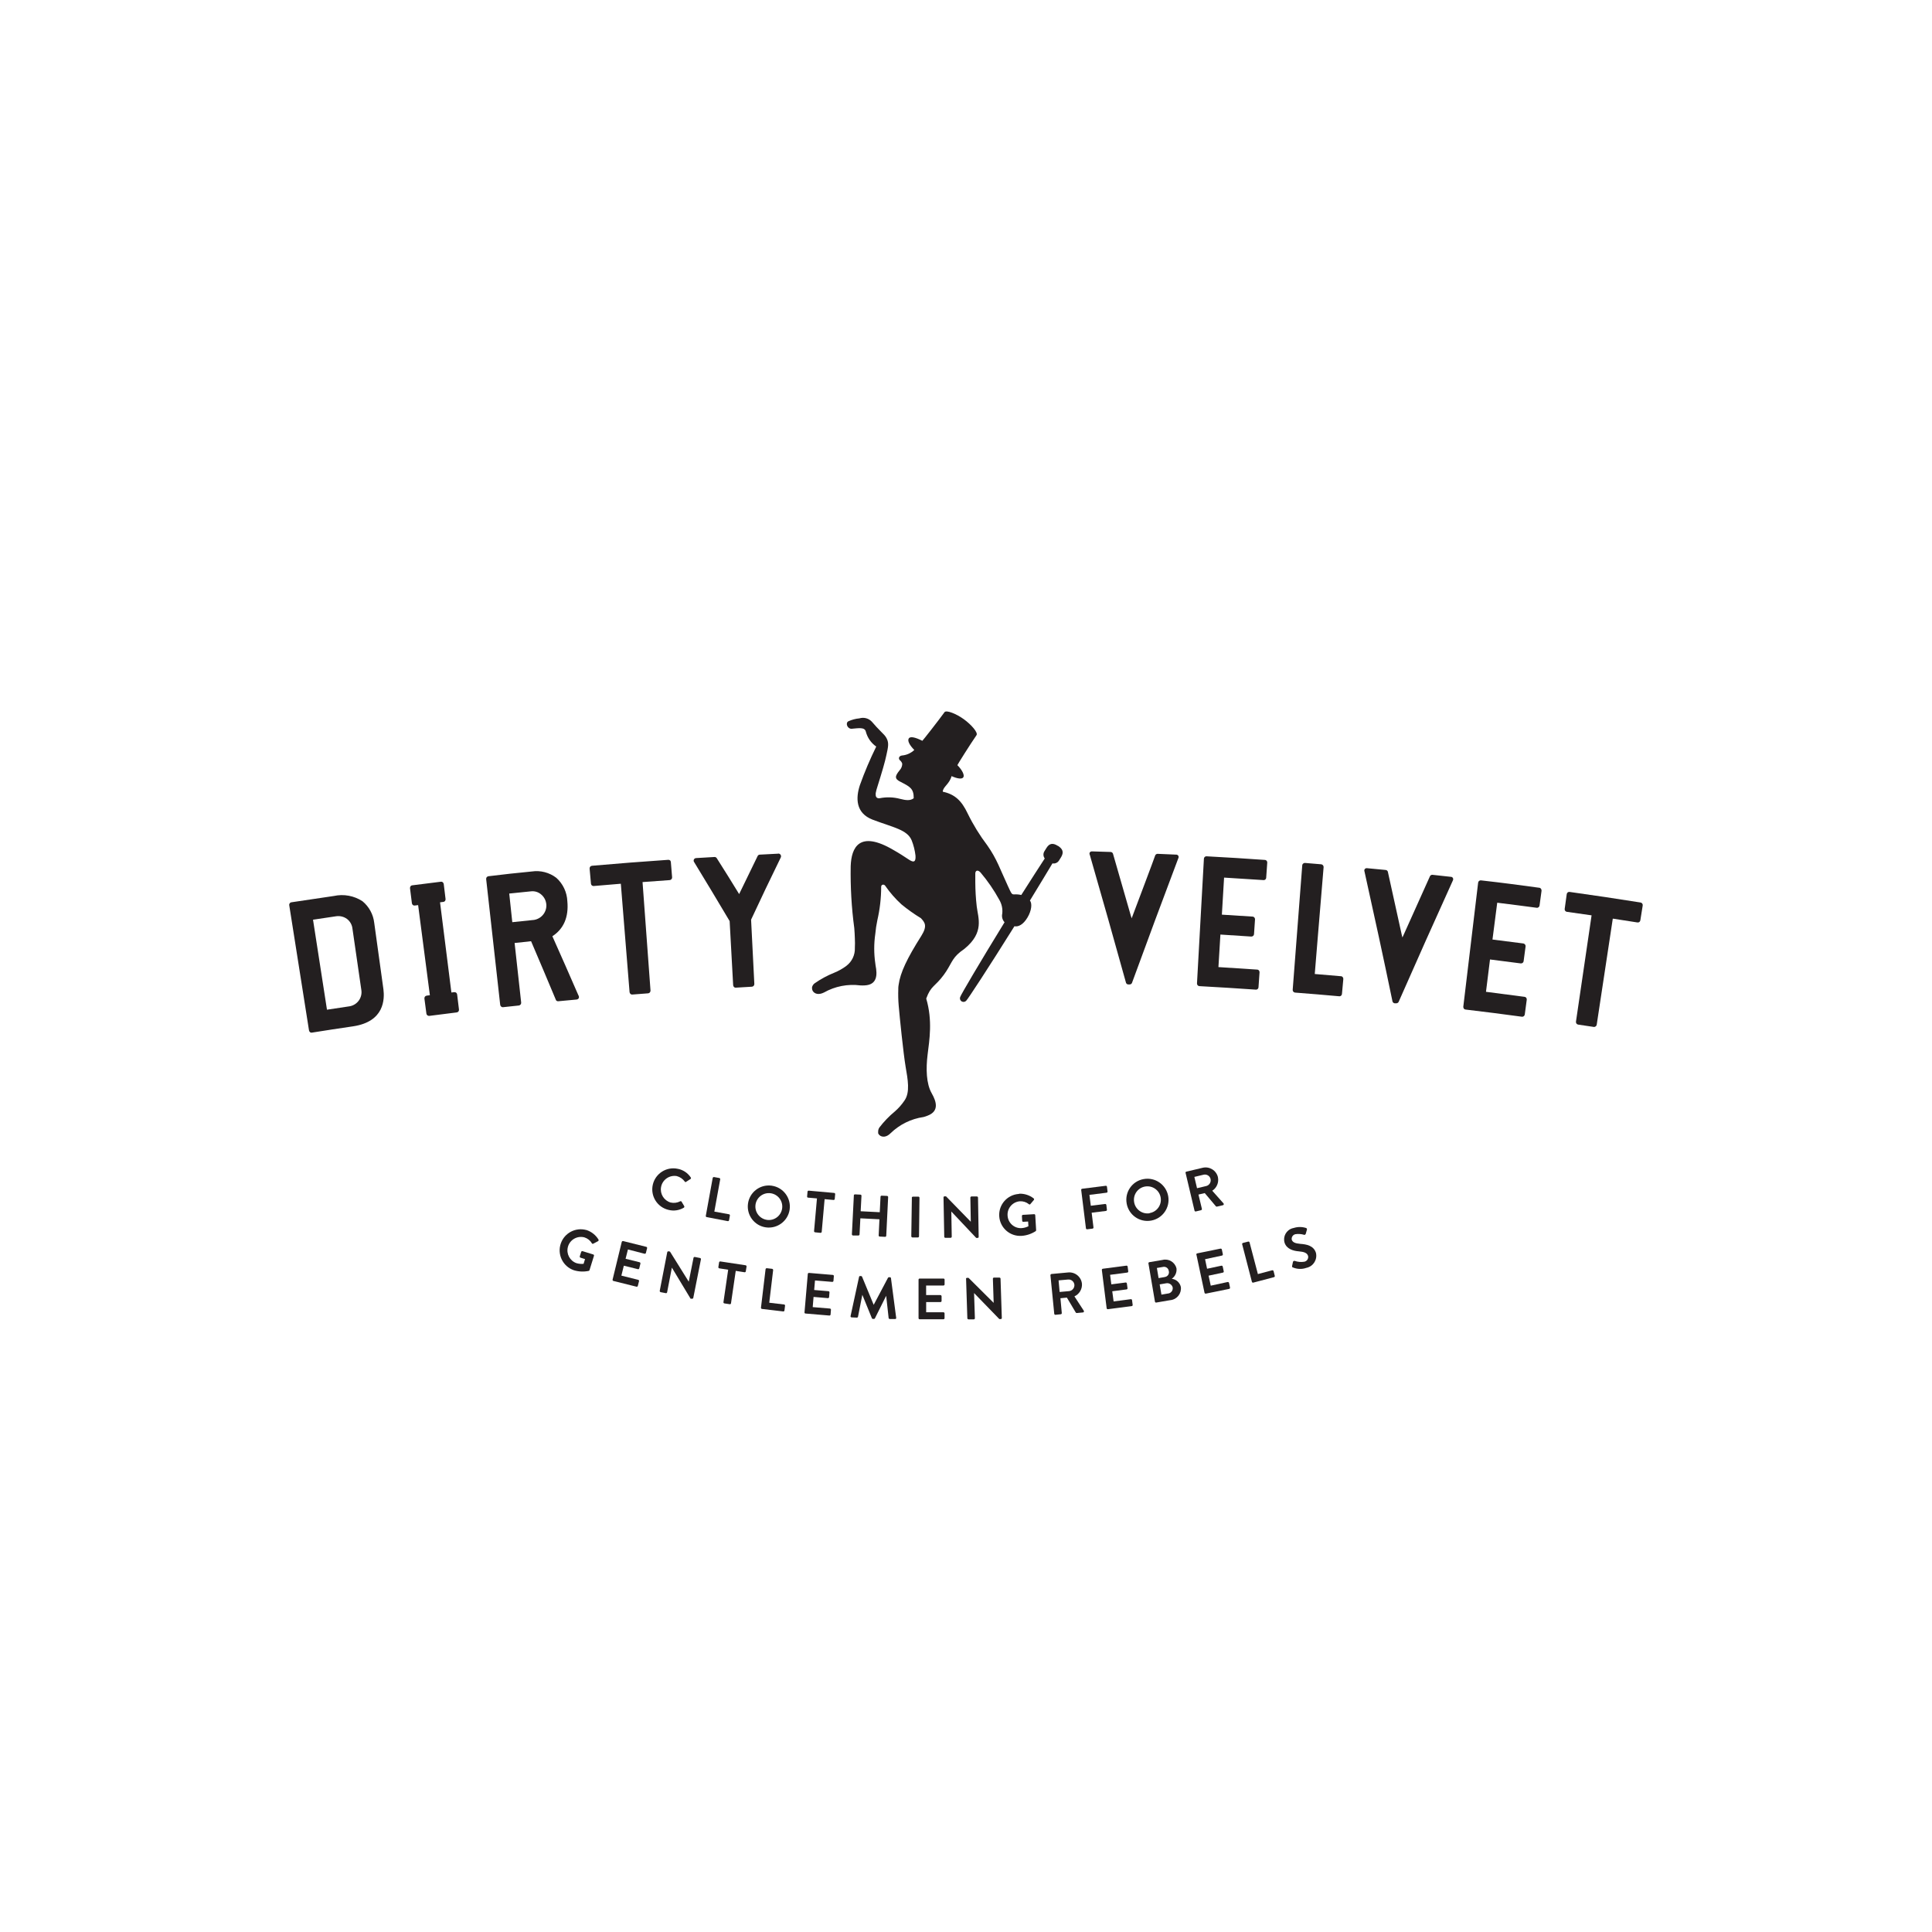 <svg xmlns="http://www.w3.org/2000/svg" id="Layer_1" data-name="Layer 1" viewBox="0 0 500 500"><defs><style>      .cls-1 {        fill: #231f20;      }    </style></defs><g id="Layer_2" data-name="Layer 2"><g id="Layer_1-2" data-name="Layer 1-2"><path class="cls-1" d="M273.75,218.9c-1.23-.78-2.15-.69-2.9.51l-.56.9c-.36.58-.32,1.32.09,1.86-1.37,2.11-3.79,5.84-6.07,9.45-.61-.14-1.23-.19-1.85-.15-.63,0-.67-.11-1.63-2.2-2.01-4.32-2.82-6.94-5.31-10.48-1.96-2.59-3.67-5.36-5.1-8.29-1.57-3.3-3.31-4.94-6.43-5.61,0-1.23,1.75-1.99,2.27-4.03,1.4.62,2.64.86,3.03.33s-.21-1.85-1.52-3.17c-.07,0,3.42-5.56,4.94-7.74.51-.68-1.4-2.79-3.26-4.14s-4.52-2.47-5.01-1.83c-1.57,2.19-5.68,7.41-5.74,7.41-1.7-.86-3.06-1.23-3.49-.64s.17,1.77,1.41,3.01c-.87.82-1.99,1.33-3.19,1.43-.78.1-1,.79-.54,1.23.29.23.5.54.61.89,0,.64-.25,1.26-.69,1.72-1.23,1.53-1.37,2.2.31,3.01,2.4,1.23,3.37,1.73,3.35,4.21-.88.7-2.06.54-3.54.16-1.73-.46-3.53-.51-5.28-.16-.62.09-1.06-.25-1.02-.99h0c0-.11,0-.21,0-.32.11-.59.26-1.17.46-1.74,1.16-3.7,1.95-6.35,2.32-8.17h0c.43-1.95.68-3.03.09-4.19-.23-.46-.54-.88-.91-1.23-.12-.15-.27-.28-.42-.43h0l-.07-.07c-.89-.89-1.68-1.74-2.47-2.67-.82-.88-2.07-1.21-3.22-.86-.97.09-1.92.34-2.82.74-.89.43-.3,2.04.86,1.95,1.72-.14,3.35-.48,3.63.75.41,1.57,1.36,2.94,2.69,3.86-1.6,3.25-3.02,6.6-4.24,10.01-1.06,3.25-1.15,7.2,3.31,8.91,5.33,2.02,8.96,2.58,10.1,5.35.5,1.26.83,2.59.99,3.94.12,1.73-.49,1.85-1.7,1.05s-2.47-1.63-3.96-2.47c-8.91-5.25-10.94-.65-11.11,4.15-.09,5.37.21,10.73.93,16.05.11,1.07.09,1.74.15,2.75v.07c.04.72.04,1.44,0,2.16v.14c.07,1.8-.74,3.53-2.17,4.62l-.11.09h0c-.94.69-1.96,1.26-3.04,1.7-1.8.72-3.5,1.64-5.09,2.75-.33.24-.56.59-.67.99h0v.07s0,.07,0,.1h0v.22c.02.2.07.4.17.58h0c.43.73,1.48,1.14,2.91.42,2.86-1.62,6.17-2.26,9.43-1.84.37.02.73.02,1.1,0h0c3.26-.15,3.32-2.73,2.83-5.16l-.07-.54h0c-.37-2.53-.37-5.11,0-7.64.11-1.19.28-2.37.53-3.53.65-2.83.99-5.73.99-8.64h0c0-.61.69-.77,1.06-.27.04.03.06.07.07.11h0c1.19,1.71,2.57,3.28,4.11,4.69,1.59,1.31,3.28,2.51,5.04,3.58,1.01,1.1,1.75,1.96.11,4.58-3.7,5.84-5.45,9.53-5.87,12.66-.05.27-.08.55-.09.83h0v.3c-.05,1.41-.02,2.82.1,4.22.25,3.01,1.23,12.51,1.79,15.82s1.23,6.66-.31,8.82h0c-.7,1.03-1.53,1.97-2.47,2.79-1.49,1.23-2.83,2.62-4,4.15-.23.34-.34.74-.32,1.15h0v.17h0v.09s0,.06,0,.09h0c.08.19.2.35.35.49h0c.63.56,1.77.62,2.89-.53,2.33-2.25,5.3-3.71,8.51-4.17.35-.09.7-.21,1.04-.35h0c3.05-1.15,2.3-3.63,1.07-5.79-1.42-2.47-1.52-6.33-1.06-10.05s1.32-8.79-.36-14.46c1.23-3.41,2.25-3.01,4.57-6.17,1.95-2.67,1.96-4.1,4.28-5.94l.67-.49h0c.12-.11.26-.21.4-.3,5.17-4.24,3.51-7.94,3.15-10.95-.24-2.08-.36-4.17-.37-6.26v-2.25c0-.75.59-1.09,1.35-.28,1.86,2.2,3.5,4.58,4.88,7.11.62,1.07.88,2.3.75,3.53-.19.8.03,1.64.59,2.25-6.38,10.38-11.31,18.77-11.46,19.3-.21.47,0,1.01.46,1.23.38.17.83.07,1.1-.25.42-.4,5.64-8.35,12.13-18.73.09-.14.25-.37.33-.52.99.2,2.25-.38,3.37-2.25s1.23-3.7.64-4.4c2.33-3.83,4.52-7.41,5.83-9.62.67.13,1.35-.17,1.7-.75l.56-.9c.74-1.27.38-2.1-.83-2.89Z"></path><path class="cls-1" d="M142.95,242.3c2.91-1.88,4.26-4.94,3.88-9.04-.09-2.32-1.11-4.51-2.84-6.07-1.81-1.39-4.11-1.99-6.37-1.65-4.49.44-6.7.68-11.21,1.23-.17.02-.33.11-.44.23-.11.15-.17.33-.15.52l3.63,32.52c.02.18.11.35.26.47.11.1.25.15.4.15h.07l4.12-.44c.36-.06.61-.39.58-.75l-1.7-15.43,3.41-.35.7-.09h.16c2.63,6.17,3.9,9.16,6.45,15.26.13.18.35.28.58.26l4.73-.44c.24-.02.46-.16.58-.37.09-.25.04-.53-.11-.75-2.69-6.15-4.01-9.21-6.72-15.25ZM141.38,233.92c.22,2-1.16,3.81-3.14,4.15l-5.66.59-.79-7.41,5.69-.58c.92-.09,1.84.19,2.54.79.75.61,1.24,1.49,1.35,2.46Z"></path><path class="cls-1" d="M173.44,222.68c-.13-.11-.31-.17-.48-.16-7.94.56-11.82.85-19.76,1.54-.19.02-.36.11-.47.26-.1.14-.15.3-.14.47l.35,3.9c.02.17.09.33.21.44.14.12.32.19.51.17l7.01-.59,2.26,28.05c.02.18.1.34.23.46.11.11.26.17.42.17h0l4.17-.32c.17-.02.32-.1.43-.23.12-.14.18-.31.17-.49l-2.06-28.07c2.7-.2,4.1-.31,7.03-.51.37-.03.65-.36.62-.73l-.32-3.89c0-.18-.07-.35-.19-.48Z"></path><path class="cls-1" d="M201.38,220.93l-4.75.25c-.23,0-.43.14-.54.33-1.93,3.93-2.89,5.91-4.8,9.88-2.25-3.7-3.42-5.52-5.8-9.3-.13-.2-.35-.31-.58-.3l-4.75.28c-.36,0-.65.3-.65.66,0,.15.06.3.15.41,3.7,6.1,5.53,9.09,9.17,15.24.37,6.63.56,9.95.91,16.59.01.18.1.36.23.48.11.11.26.17.42.16h0l4.22-.25c.36-.04.63-.35.61-.72l-.84-16.63c3-6.42,4.51-9.59,7.66-16.05.12-.22.12-.49,0-.7-.13-.24-.39-.38-.65-.35Z"></path><path class="cls-1" d="M117.6,256.76l-.78.1-2.94-23.34.85-.11c.17-.01.34-.1.44-.23.11-.15.16-.33.14-.52l-.47-3.88c-.03-.17-.11-.32-.23-.43-.14-.13-.33-.19-.52-.16-3,.36-4.45.54-7.41.93-.17.01-.33.1-.43.25-.11.14-.16.33-.14.51l.49,3.88c.02.19.12.36.27.47.14.1.31.15.48.12l.86-.11,3.04,23.32-.84.11c-.37.06-.62.4-.57.77l.51,3.86c.03.33.31.59.64.61h.1l7.12-.9c.36-.04.61-.37.57-.73,0,0,0-.02,0-.03l-.47-3.86c-.02-.36-.33-.64-.69-.62-.01,0-.03,0-.04,0Z"></path><path class="cls-1" d="M96.85,238.85c-.24-2.19-1.33-4.2-3.04-5.61-2.18-1.43-4.86-1.92-7.41-1.36-4.43.67-6.62.99-11.04,1.64-.16.03-.29.12-.38.25-.11.15-.16.34-.12.53l5.11,32.37c.03.19.14.35.28.47.1.07.22.11.35.11h.07c4.27-.68,6.37-1,10.72-1.64,8.15-1.22,8.15-7.1,7.84-9.58l-2.38-17.19ZM90.46,260.43l-5.84.88-3.61-23.29,5.96-.89c.99-.15,2,.09,2.82.68.81.62,1.33,1.54,1.43,2.56l2.28,15.74c.37,2.01-.97,3.94-2.98,4.31-.02,0-.05,0-.07.01Z"></path><path class="cls-1" d="M425,233.83c-.1-.14-.25-.24-.42-.26-7.41-1.17-10.99-1.7-18.36-2.74-.17-.03-.34.01-.48.11-.15.11-.24.27-.27.46l-.53,3.83c-.05.36.2.7.56.75l6.4.91-4.04,27.5c-.05.36.18.69.53.77l4.1.61h.09c.14,0,.28-.05.38-.15.15-.1.24-.26.27-.43l4.16-27.45,6.38.99c.18.02.37-.02.52-.14.12-.11.21-.26.23-.42l.61-3.82c.03-.18-.01-.37-.12-.52Z"></path><path class="cls-1" d="M304.43,221.18l-4.86-.21h0c-.25.01-.47.15-.59.37,0,.15-5.54,14.82-5.89,15.74-.09.26-.17.48-.22.59,0-.12-.11-.35-.19-.61l-4.65-16.15c-.1-.24-.32-.4-.57-.42l-4.83-.15c-.23-.02-.46.08-.59.27-.11.19-.11.43,0,.62,3.19,11.04,6.35,22.23,9.37,33.12.08.23.3.4.54.42h.43c.25,0,.47-.16.57-.38,3.94-10.77,7.98-21.65,12-32.29.11-.19.11-.43,0-.62-.11-.18-.31-.3-.52-.31Z"></path><path class="cls-1" d="M327.39,222.55c-6.05-.42-9.01-.61-15.13-.94-.17-.02-.34.04-.47.16-.14.12-.22.29-.22.47-.46,8.17-.91,16.35-1.36,24.52l-.43,7.75c0,.18.06.36.19.49.11.13.26.21.43.21,5.9.33,8.78.51,14.66.91h0c.35,0,.63-.28.64-.63l.27-3.84c.01-.17-.04-.33-.14-.47-.11-.15-.28-.24-.47-.25-4.04-.28-6.03-.41-10.03-.65l.51-8.42c3.21.2,4.8.3,8,.52.17,0,.34-.06.47-.17.14-.11.22-.28.23-.46l.26-3.85c0-.32-.23-.61-.54-.68-3.24-.22-4.84-.32-8.04-.51l.57-9.59c4.07.25,6.11.37,10.26.65h0c.35,0,.64-.28.64-.63l.27-3.85c.05-.36-.2-.7-.57-.75,0,0,0,0-.01,0Z"></path><path class="cls-1" d="M375.54,226.93l-4.82-.53c-.26-.02-.5.11-.63.33l-6.9,15.36c-.1.22-.19.43-.25.53,0-.11-.09-.33-.15-.61-.22-.98-3.62-16.41-3.62-16.42-.08-.24-.29-.41-.54-.44l-4.82-.46c-.23-.04-.46.05-.61.23-.13.18-.15.41-.07.62,2.47,11.11,4.94,22.45,7.25,33.65.08.24.29.42.54.46h.48c.23-.01.44-.14.56-.35,4.61-10.47,9.33-21.05,14.05-31.45.1-.19.1-.42,0-.62-.1-.18-.28-.29-.48-.31Z"></path><path class="cls-1" d="M398.35,229.75c-6.06-.81-9.01-1.23-15.08-1.91-.36-.04-.69.23-.73.59l-3.84,32.1c-.01.18.04.36.15.51.1.13.25.22.42.23,5.88.7,8.74,1.07,14.62,1.86h.07c.33,0,.61-.26.65-.59l.51-3.82c.02-.18-.03-.36-.14-.51-.11-.13-.26-.21-.42-.23-4.03-.54-6.01-.8-9.99-1.3l1.04-8.37c3.22.41,4.8.61,7.96,1.02.36.04.7-.22.74-.58l.51-3.83c.03-.36-.21-.68-.57-.75-3.27-.43-4.86-.64-8-1.02l1.23-9.53c4.09.51,6.17.77,10.21,1.31.18.03.37-.03.51-.15.12-.11.21-.26.23-.42l.52-3.83c.01-.17-.03-.34-.12-.48-.11-.17-.29-.29-.49-.31Z"></path><path class="cls-1" d="M347.09,252.65c-2.79-.25-4.16-.37-6.83-.58l.75-9.15c.49-5.94.91-10.94,1.54-18.52,0-.36-.25-.67-.61-.72l-4.2-.35c-.17-.02-.34.04-.47.16-.15.11-.24.28-.25.47l-2.47,32.19c-.03.36.23.68.59.73,4.61.36,6.87.54,11.52.96h0c.34,0,.62-.28.64-.62l.35-3.83c.01-.17-.03-.33-.12-.47-.11-.15-.27-.26-.46-.28Z"></path><path class="cls-1" d="M175.53,302.51c1.33.29,2.49,1.08,3.24,2.22.09.12.07.29-.05.38-.01,0-.03.02-.04.03l-1.12.72c-.09.08-.23.08-.31-.01-.02-.02-.03-.05-.04-.07-.5-.69-1.23-1.19-2.06-1.41-1.91-.33-3.74.95-4.07,2.86-.31,1.76.75,3.47,2.47,3.98.83.19,1.71.09,2.47-.31.13-.08.29-.04.37.09l.69,1.16c.07.14.02.31-.11.4-1.18.7-2.58.91-3.91.58-2.93-.66-4.78-3.57-4.12-6.51.66-2.93,3.57-4.78,6.51-4.12.03,0,.05.01.08.02h.02Z"></path><path class="cls-1" d="M184.46,304.85c.03-.15.18-.26.33-.23l1.37.25c.15.04.25.18.23.33l-1.52,8.36,3.79.69c.15.02.26.17.24.32,0,0,0,0,0,0l-.22,1.23c-.03.15-.18.26-.33.23l-5.45-1.04c-.15-.02-.26-.17-.24-.32,0,0,0,0,0,0l1.79-9.83Z"></path><path class="cls-1" d="M199.74,306.86c2.98.43,5.04,3.19,4.62,6.16s-3.19,5.04-6.16,4.62c-2.94-.42-5-3.13-4.63-6.08.37-2.98,3.09-5.09,6.06-4.72.04,0,.07,0,.11.01ZM198.5,315.71c1.91.26,3.66-1.08,3.92-2.98.26-1.91-1.08-3.66-2.98-3.92-1.91-.26-3.66,1.08-3.92,2.98,0,0,0,.02,0,.03-.24,1.91,1.12,3.65,3.02,3.89,0,0,.02,0,.03,0h-.06Z"></path><path class="cls-1" d="M211.44,310.15l-2.3-.2c-.15,0-.27-.13-.26-.28,0-.01,0-.03,0-.04l.11-1.23c.01-.16.15-.27.31-.26,0,0,0,0,0,0l6.58.59c.16.01.27.15.26.31,0,0,0,.01,0,.02l-.11,1.23c-.01.16-.15.27-.31.26,0,0,0,0,0,0l-2.31-.21-.75,8.45c-.01.16-.16.28-.32.27,0,0,0,0,0,0l-1.4-.14c-.15-.02-.27-.15-.26-.31l.75-8.46Z"></path><path class="cls-1" d="M220.96,309.37c.02-.16.15-.27.31-.27l1.4.07c.16,0,.28.13.28.28,0,0,0,0,0,.01l-.21,4.01,4.94.25.2-4.01c0-.16.14-.28.3-.27,0,0,0,0,0,0l1.4.06c.16.02.27.15.27.31l-.49,10.01c-.01.16-.15.28-.31.27l-1.38-.07c-.15,0-.27-.12-.27-.27,0,0,0-.02,0-.03l.2-4.17-4.94-.25-.21,4.17c0,.16-.14.28-.3.27,0,0,0,0,0,0h-1.41c-.16-.02-.27-.15-.27-.31l.51-10.08Z"></path><path class="cls-1" d="M235.97,309.97c.01-.16.14-.28.3-.28h1.41c.16,0,.28.14.28.3l-.12,9.98c0,.16-.13.28-.28.28h-1.44c-.15-.02-.27-.14-.28-.3l.15-9.98Z"></path><path class="cls-1" d="M244.18,309.88c0-.15.12-.27.27-.27h.38l6.41,6.58h0l-.11-6.25c0-.16.13-.28.28-.3h1.4c.16,0,.28.13.3.28l.17,10.19c0,.15-.13.27-.28.27h-.35l-6.45-6.84h0l.11,6.51c0,.16-.13.28-.28.3h-1.38c-.15,0-.28-.13-.28-.28l-.19-10.19Z"></path><path class="cls-1" d="M263.76,308.93c1.36-.05,2.7.39,3.77,1.23.12.12.12.31,0,.43l-.88,1.04c-.09.11-.24.12-.35.04-.01-.01-.02-.02-.04-.04-.66-.53-1.49-.79-2.33-.74-1.89.16-3.31,1.81-3.17,3.7.1,1.89,1.71,3.35,3.61,3.25.62-.04,1.22-.21,1.78-.48l-.07-1.23-1.23.07c-.15.02-.29-.08-.31-.23,0,0,0-.02,0-.03l-.07-1.23c-.01-.16.1-.29.26-.31,0,0,0,0,.01,0l2.9-.17c.15,0,.28.11.28.26,0,0,0,0,0,.01l.23,3.86c.01.09-.03.19-.1.25-1.11.72-2.38,1.15-3.7,1.23-3,.18-5.57-2.1-5.75-5.1-.18-3,2.1-5.57,5.1-5.75l.07-.06Z"></path><path class="cls-1" d="M279.81,307.97c-.02-.16.09-.3.24-.32,0,0,0,0,0,0l6.11-.77c.16-.02.3.09.32.24,0,0,0,0,0,0l.15,1.23c.02.16-.09.3-.24.32,0,0,0,0,0,0l-4.45.56.36,2.82,3.7-.46c.16-.02.3.09.32.25l.15,1.23c.02.16-.09.3-.25.32l-3.7.46.47,3.8c.02.16-.09.3-.25.32l-1.38.17c-.16.02-.3-.09-.32-.25l-1.23-9.94Z"></path><path class="cls-1" d="M296,305.14c2.97-.53,5.8,1.45,6.33,4.42.53,2.97-1.45,5.8-4.42,6.33-2.97.53-5.8-1.45-6.33-4.42,0,0,0-.01,0-.02-.53-2.95,1.42-5.77,4.37-6.3.02,0,.04,0,.05,0ZM297.53,313.94c1.9-.32,3.17-2.12,2.85-4.02-.32-1.9-2.12-3.17-4.02-2.85-1.9.32-3.17,2.12-2.85,4.02,0,0,0,.01,0,.02.32,1.9,2.11,3.19,4.01,2.88v-.05Z"></path><path class="cls-1" d="M306.82,303.56c-.04-.15.05-.31.21-.34,0,0,0,0,0,0l4.21-1c1.76-.42,3.54.67,3.96,2.43,0,.01,0,.02,0,.03.28,1.35-.31,2.74-1.47,3.48l2.9,3.26c.11.12.11.31,0,.42-.04.04-.09.06-.14.07l-1.54.36c-.1.03-.2,0-.27-.07l-2.89-3.43-1.63.38.89,3.7c.03.15-.06.3-.21.35l-1.36.32c-.15.04-.31-.05-.34-.21,0,0,0,0,0,0l-2.31-9.75ZM312.19,306.94c.81-.21,1.29-1.03,1.1-1.84-.2-.79-1-1.27-1.79-1.09l-2.4.57.69,2.93,2.4-.57Z"></path><path class="cls-1" d="M151.78,318.33c1.3.43,2.4,1.3,3.11,2.47.08.14.03.32-.11.41,0,0,0,0,0,0l-1.23.65c-.12.08-.28.05-.36-.07,0-.01-.02-.03-.02-.04-.43-.73-1.12-1.27-1.93-1.52-1.87-.49-3.78.62-4.27,2.48-.47,1.77.51,3.6,2.23,4.2.59.17,1.21.23,1.83.17l.38-1.23-1.16-.36c-.15-.04-.24-.2-.2-.35l.36-1.15c.05-.15.21-.23.36-.19h0s2.78.86,2.78.86c.14.05.22.2.17.34,0,0,0,0,0,0l-1.15,3.7c-.02.09-.09.17-.19.2-1.29.28-2.62.22-3.88-.17-2.84-.98-4.35-4.09-3.36-6.93.94-2.71,3.82-4.23,6.59-3.47l.05-.02Z"></path><path class="cls-1" d="M160.92,321.4c.04-.16.2-.25.36-.21l5.98,1.49c.15.04.25.19.21.34,0,0,0,0,0,0l-.31,1.23c-.03.15-.17.24-.32.22,0,0-.02,0-.03,0l-4.3-1.11-.61,2.41,3.63.9c.15.04.24.19.21.35l-.3,1.23c-.04.16-.2.25-.36.21l-3.63-.9-.64,2.57,4.36,1.09c.15.04.25.19.21.34,0,0,0,0,0,0l-.31,1.23c-.04.15-.19.25-.34.21,0,0,0,0,0,0l-5.98-1.49c-.16-.04-.25-.2-.21-.36l2.37-9.75Z"></path><path class="cls-1" d="M172.69,324.06c.04-.15.18-.25.33-.22l.37.07,4.86,7.79h0l1.23-6.17c.03-.15.18-.26.33-.23l1.37.27c.15.04.25.19.22.35l-1.98,9.98c-.04.15-.18.24-.33.21h-.36l-4.85-8.05h0l-1.23,6.38c-.02.15-.16.25-.31.23,0,0-.02,0-.02,0l-1.35-.26c-.15-.04-.25-.19-.23-.35l1.94-9.99Z"></path><path class="cls-1" d="M188.44,328.6l-2.28-.35c-.16-.03-.27-.17-.25-.33l.19-1.23c.03-.15.18-.26.33-.23l6.53.99c.16.03.26.18.25.33l-.2,1.23c-.02.16-.16.27-.32.25,0,0,0,0,0,0l-2.28-.36-1.23,8.4c-.03.15-.17.26-.32.23l-1.4-.21c-.15-.03-.26-.18-.23-.33l1.22-8.38Z"></path><path class="cls-1" d="M198.13,328.46c.03-.15.17-.26.32-.25l1.38.16c.15.03.26.17.26.32l-1.01,8.45,3.84.46c.15.01.26.14.25.29,0,0,0,.01,0,.02l-.15,1.23c-.01.16-.15.27-.31.26,0,0,0,0,0,0l-5.51-.65c-.16-.02-.27-.16-.26-.32l1.19-9.96Z"></path><path class="cls-1" d="M209.06,329.69c.01-.16.15-.27.31-.26,0,0,0,0,0,0l6.17.52c.16.01.27.15.26.31,0,0,0,0,0,0l-.1,1.23c-.02.16-.16.27-.32.26l-4.46-.37-.21,2.47,3.7.31c.15.02.27.15.26.31l-.1,1.23c-.02.16-.16.27-.32.26l-3.7-.32-.22,2.64,4.46.37c.16.02.27.16.26.32l-.1,1.23c-.01.16-.15.27-.31.26,0,0,0,0,0,0l-6.17-.52c-.13,0-.25-.1-.27-.23l.86-10.03Z"></path><path class="cls-1" d="M222.32,330.45c.03-.13.15-.23.28-.21h.25c.11,0,.21.07.25.17l3.01,7.28h0l3.7-7c.05-.09.15-.15.26-.14h.25c.13,0,.25.1.26.23l1.35,10.25c.04.15-.05.29-.2.33-.03,0-.06,0-.1,0h-1.37c-.13-.01-.25-.11-.28-.23l-.64-5.78h0l-2.91,5.83c-.05.1-.15.17-.26.16h-.27c-.11,0-.21-.08-.26-.19l-2.47-6.06h0l-1.12,5.69c-.04.13-.15.22-.28.22l-1.36-.06c-.15,0-.28-.11-.29-.26,0-.03,0-.07.01-.1l2.2-10.15Z"></path><path class="cls-1" d="M237.72,331.17c0-.16.13-.28.28-.28,0,0,0,0,.01,0h6.17c.16,0,.28.13.28.28,0,0,0,0,0,.01v1.23c0,.16-.14.28-.3.28h-4.48v2.47h3.7c.16.01.28.14.3.3v1.23c0,.16-.13.28-.28.28,0,0,0,0-.01,0h-3.7v2.65h4.48c.16,0,.28.13.28.28v1.23c0,.16-.11.29-.27.3,0,0,0,0-.01,0h-6.17c-.16,0-.28-.14-.28-.3v-9.99Z"></path><path class="cls-1" d="M250,330.97c0-.15.12-.27.27-.27h.38l6.51,6.48h0l-.2-6.24c-.01-.15.1-.28.25-.3,0,0,.02,0,.03,0h1.4c.16,0,.29.11.3.27,0,0,0,0,0,0l.33,10.19c0,.15-.13.28-.28.28h-.36l-6.54-6.74h0l.21,6.51c0,.16-.11.29-.27.3,0,0,0,0,0,0h-1.38c-.15,0-.28-.12-.3-.27l-.33-10.21Z"></path><path class="cls-1" d="M271.85,330.03c0-.16.11-.3.27-.32l4.31-.4c1.8-.17,3.4,1.14,3.58,2.94.09,1.38-.69,2.68-1.95,3.25l2.41,3.7c.1.12.07.3-.05.4-.05.04-.1.06-.16.06l-1.58.15c-.1.01-.2-.03-.26-.11l-2.31-3.88-1.67.16.35,3.84c.01.16-.1.29-.26.31,0,0,0,0,0,0l-1.38.14c-.16.01-.29-.1-.31-.26,0,0,0,0,0,0l-.99-9.98ZM276.7,334.14c.83-.1,1.43-.85,1.35-1.68-.1-.8-.81-1.39-1.62-1.32l-2.47.22.27,3,2.47-.22Z"></path><path class="cls-1" d="M285.16,328.67c-.02-.16.09-.3.24-.32,0,0,0,0,0,0l6.11-.8c.16-.02.3.09.32.24,0,0,0,0,0,0l.16,1.23c.02.16-.09.3-.25.32l-4.45.58.32,2.47,3.7-.48c.16-.02.3.09.32.24,0,0,0,0,0,0l.17,1.23c.02.16-.09.3-.25.32l-3.7.48.35,2.63,4.45-.58c.16-.02.3.09.32.24,0,0,0,0,0,0l.16,1.23c.02.16-.09.3-.24.32,0,0,0,0,0,0l-6.17.8c-.16.02-.3-.09-.32-.25l-1.25-9.94Z"></path><path class="cls-1" d="M297.21,326.98c-.02-.16.08-.3.23-.33l3.42-.58c1.59-.4,3.2.56,3.6,2.15,0,.03.01.05.02.08.1,1.04-.37,2.06-1.23,2.65,1.15.13,2.09.97,2.35,2.1.22,1.67-.96,3.2-2.63,3.42-.04,0-.08,0-.12.01l-3.62.62c-.15.03-.3-.07-.33-.23,0,0,0,0,0,0l-1.68-9.88ZM301.43,330.49c.68-.08,1.17-.69,1.09-1.36,0-.07-.02-.14-.04-.2-.09-.68-.7-1.16-1.38-1.07-.04,0-.08.01-.11.02l-1.59.27.44,2.62,1.59-.27ZM302.37,334.75c.73-.12,1.23-.81,1.12-1.54,0-.01,0-.03,0-.04-.21-.76-.97-1.22-1.74-1.05l-1.63.28.46,2.65,1.8-.31Z"></path><path class="cls-1" d="M309.61,324.72c-.03-.16.07-.31.22-.35l6.03-1.23c.16-.03.31.07.35.22l.26,1.23c.03.16-.07.31-.22.35l-4.38.94.52,2.47,3.7-.79c.16-.03.31.07.35.22l.26,1.23c.04.15-.06.31-.21.34,0,0,0,0-.01,0l-3.7.79.56,2.59,4.38-.95c.15-.02.3.07.35.22l.26,1.23c.03.15-.07.3-.22.33l-6.03,1.23c-.16.03-.31-.07-.35-.22l-2.1-9.88Z"></path><path class="cls-1" d="M321.47,322.03c-.04-.16.05-.32.21-.36l1.35-.35c.15-.03.3.05.35.2l2.16,8.21,3.7-.98c.16-.03.31.06.36.21l.31,1.23c.04.15-.05.31-.21.34,0,0,0,0,0,0l-5.35,1.41c-.16.04-.32-.05-.36-.21l-2.52-9.72Z"></path><path class="cls-1" d="M334.39,327.64l.23-1.06c.05-.2.25-.32.45-.26,0,0,.01,0,.02,0,.79.28,1.64.35,2.47.21.67-.13,1.11-.78.98-1.45,0-.02-.01-.05-.02-.07-.23-.74-1.01-1.05-2.38-1.16s-3.16-.56-3.7-2.26c-.46-1.6.47-3.27,2.07-3.72.1-.03.2-.05.3-.07,1.04-.33,2.15-.33,3.19,0,.19.06.29.26.23.44l-.28,1c-.06.21-.23.4-.44.33-.73-.22-1.5-.28-2.26-.16-.64.14-1.06.76-.95,1.41.21.68.89.98,2.21,1.09,1.58.11,3.46.44,4.05,2.31.42,1.71-.62,3.45-2.34,3.87-.04.01-.09.02-.13.03-1.15.41-2.41.36-3.53-.12-.12-.04-.21-.09-.16-.36Z"></path></g></g></svg>